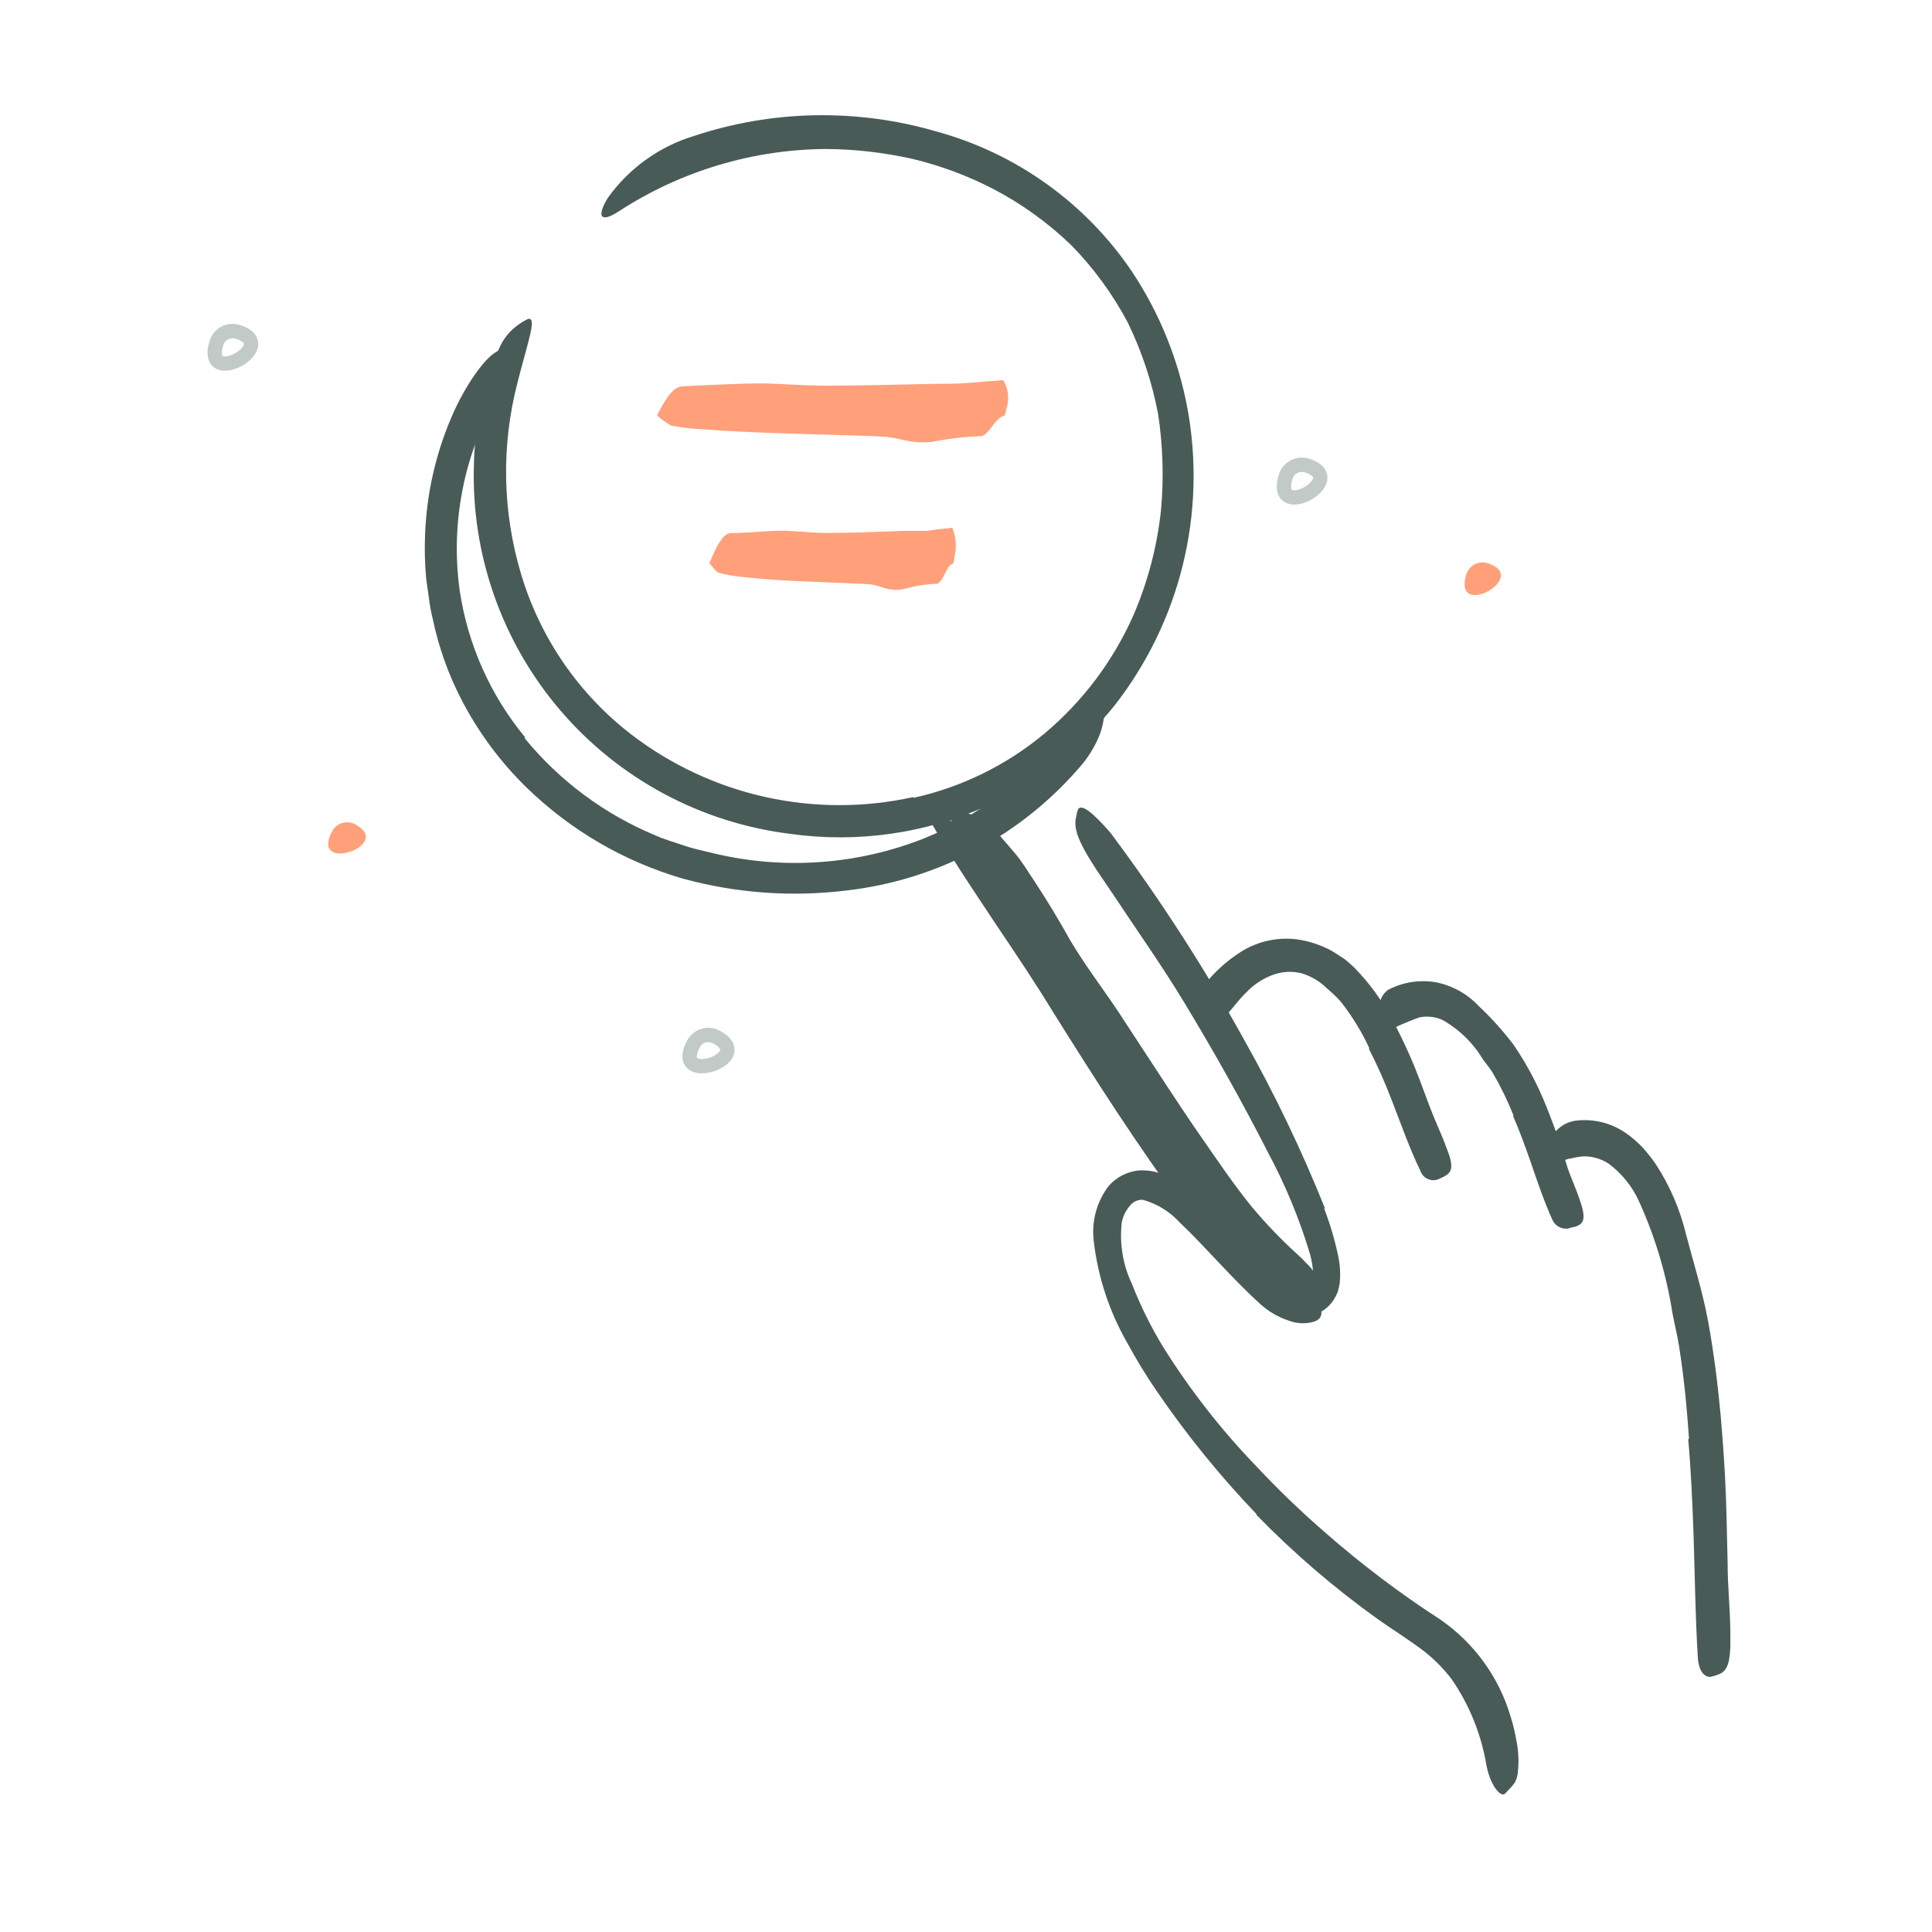 <svg width="96" height="96" viewBox="0 0 96 96" fill="none" xmlns="http://www.w3.org/2000/svg">
<path d="M32.648 20.64C33.225 19.485 33.562 19.215 33.938 19.192C35.153 19.14 36.398 19.065 37.635 19.05C38.7 19.05 39.773 19.155 40.845 19.163C42.69 19.163 44.542 19.117 46.395 19.073C46.943 19.073 47.49 19.073 48.03 19.035C48.57 18.997 49.08 18.938 49.605 18.915C49.688 18.915 49.785 18.855 49.867 18.915C49.991 19.132 50.067 19.373 50.089 19.621C50.111 19.87 50.079 20.12 49.995 20.355C49.995 20.475 49.92 20.677 49.875 20.677C49.47 20.715 49.125 21.675 48.72 21.675C47.919 21.701 47.121 21.794 46.335 21.953C46.016 21.99 45.694 21.99 45.375 21.953C44.97 21.9 44.565 21.773 44.16 21.72C43.597 21.652 40.98 21.608 38.46 21.517C37.2 21.473 35.962 21.413 35.017 21.337C34.459 21.315 33.902 21.253 33.352 21.15C33.097 21.01 32.861 20.838 32.648 20.64Z" fill="#FFA07A"/>
<path d="M35.25 27.99C35.722 26.812 36 26.55 36.263 26.49C37.102 26.49 37.943 26.385 38.797 26.37C39.547 26.37 40.297 26.483 41.047 26.483C42.337 26.483 43.627 26.422 44.925 26.378C45.307 26.378 45.675 26.378 46.072 26.378C46.428 26.317 46.786 26.275 47.145 26.25C47.205 26.25 47.273 26.19 47.333 26.25C47.511 26.709 47.542 27.212 47.422 27.69C47.422 27.81 47.37 28.012 47.34 28.02C47.055 28.02 46.837 29.01 46.538 29.01C45.971 29.031 45.409 29.122 44.865 29.28C44.644 29.317 44.418 29.317 44.197 29.28C43.913 29.227 43.627 29.1 43.335 29.047C43.042 28.995 41.085 28.95 39.33 28.86C38.438 28.815 37.553 28.747 36.877 28.665C36.477 28.634 36.08 28.564 35.693 28.455C35.557 28.387 35.438 28.192 35.25 27.99Z" fill="#FFA07A"/>
<path fill-rule="evenodd" clip-rule="evenodd" d="M11.7 16.825C11.578 16.788 11.445 16.8 11.332 16.86C11.218 16.92 11.133 17.023 11.095 17.145L11.095 17.146C11.015 17.403 11.017 17.551 11.033 17.625C11.045 17.679 11.062 17.687 11.074 17.692C11.074 17.692 11.075 17.692 11.075 17.693C11.104 17.706 11.173 17.72 11.291 17.7C11.404 17.68 11.535 17.634 11.663 17.564C11.791 17.494 11.905 17.407 11.987 17.319C12.072 17.228 12.107 17.154 12.115 17.111C12.12 17.084 12.119 17.064 12.089 17.029C12.047 16.98 11.941 16.9 11.7 16.825M10.999 16.23C11.279 16.082 11.607 16.051 11.91 16.145L11.91 16.145C12.217 16.239 12.466 16.374 12.63 16.564C12.805 16.769 12.861 17.012 12.814 17.248C12.771 17.467 12.647 17.657 12.508 17.805C12.366 17.957 12.189 18.088 12.005 18.189C11.82 18.29 11.615 18.367 11.412 18.402C11.213 18.436 10.985 18.435 10.778 18.34C10.554 18.237 10.396 18.043 10.338 17.781C10.283 17.537 10.316 17.251 10.415 16.934L10.755 17.04L10.415 16.935C10.508 16.632 10.718 16.378 10.999 16.23Z" fill="#C2CAC8"/>
<path fill-rule="evenodd" clip-rule="evenodd" d="M64.83 23.47C64.707 23.433 64.575 23.445 64.462 23.505C64.348 23.565 64.263 23.668 64.225 23.79L64.225 23.79C64.145 24.048 64.146 24.198 64.163 24.273C64.175 24.328 64.193 24.336 64.205 24.342C64.205 24.342 64.206 24.342 64.206 24.342C64.236 24.356 64.304 24.37 64.422 24.35C64.535 24.331 64.665 24.284 64.793 24.214C64.921 24.144 65.034 24.058 65.117 23.97C65.202 23.878 65.236 23.805 65.245 23.76C65.25 23.733 65.249 23.712 65.219 23.676C65.176 23.626 65.07 23.545 64.83 23.47ZM64.129 22.875C64.409 22.727 64.737 22.696 65.04 22.79L65.041 22.79L65.041 22.79C65.348 22.886 65.597 23.022 65.76 23.213C65.935 23.418 65.99 23.66 65.944 23.897C65.901 24.116 65.777 24.306 65.638 24.456C65.496 24.608 65.32 24.739 65.135 24.84C64.95 24.94 64.745 25.018 64.541 25.052C64.342 25.086 64.114 25.084 63.907 24.989C63.683 24.885 63.526 24.69 63.468 24.428C63.413 24.183 63.446 23.898 63.545 23.58M64.129 22.875C63.848 23.023 63.638 23.277 63.545 23.58L64.129 22.875Z" fill="#C2CAC8"/>
<path d="M72.862 28.538C72.928 28.325 73.076 28.147 73.273 28.043C73.469 27.939 73.7 27.917 73.912 27.983C76.103 28.665 72.15 30.84 72.862 28.538Z" fill="#FFA07A"/>
<path fill-rule="evenodd" clip-rule="evenodd" d="M35.24 51.785C35.177 51.779 35.114 51.786 35.053 51.804C34.993 51.823 34.937 51.854 34.889 51.894C34.84 51.935 34.801 51.985 34.772 52.041L34.77 52.044L34.77 52.044C34.645 52.281 34.619 52.427 34.622 52.502C34.624 52.556 34.639 52.567 34.65 52.574C34.65 52.575 34.651 52.575 34.651 52.575C34.678 52.594 34.743 52.62 34.863 52.621C34.978 52.623 35.115 52.6 35.254 52.555C35.392 52.51 35.519 52.446 35.616 52.374C35.717 52.3 35.764 52.234 35.779 52.194C35.789 52.169 35.792 52.15 35.769 52.111C35.737 52.056 35.646 51.957 35.423 51.841L35.419 51.839L35.419 51.839C35.364 51.809 35.303 51.791 35.24 51.785ZM34.842 51.124C34.992 51.077 35.15 51.061 35.307 51.076C35.464 51.09 35.615 51.136 35.754 51.21C36.038 51.358 36.257 51.535 36.384 51.751C36.52 51.983 36.531 52.232 36.442 52.456C36.36 52.663 36.203 52.827 36.039 52.948C35.872 53.071 35.675 53.167 35.475 53.232C35.275 53.298 35.06 53.336 34.854 53.334C34.652 53.331 34.428 53.289 34.242 53.158C34.04 53.017 33.92 52.797 33.91 52.529C33.901 52.279 33.985 52.005 34.139 51.713C34.211 51.573 34.31 51.45 34.431 51.349C34.551 51.247 34.691 51.171 34.842 51.124Z" fill="#C2CAC8"/>
<path d="M16.5 41.31C16.604 41.114 16.781 40.966 16.993 40.898C17.204 40.831 17.434 40.849 17.633 40.95C19.642 42 15.367 43.44 16.5 41.31Z" fill="#FFA07A"/>
<path d="M57.127 56.002L54.623 52.125C54.315 51.66 53.97 51.218 53.678 50.737C52.635 49.057 51.623 47.362 50.565 45.697C50.1 44.947 49.583 44.25 49.065 43.56C48.371 42.683 47.764 41.741 47.25 40.748C47.108 40.432 47.318 40.312 47.73 40.358C47.987 40.386 48.239 40.449 48.48 40.545C48.786 40.64 49.061 40.816 49.275 41.055C49.657 41.49 50.025 41.925 50.407 42.367C50.79 42.81 51.068 43.297 51.39 43.77C52.02 44.73 52.612 45.705 53.175 46.718C53.888 47.925 54.75 49.05 55.553 50.25L58.087 54.12C58.612 54.915 59.138 55.71 59.678 56.483C60.495 57.667 61.305 58.86 62.197 59.962C62.893 60.795 63.645 61.58 64.448 62.31C64.619 62.46 64.782 62.621 64.935 62.79C65.061 62.908 65.174 63.038 65.272 63.18C65.347 63.27 65.405 63.371 65.445 63.48C65.475 63.661 65.495 63.844 65.505 64.028C65.521 64.11 65.546 64.191 65.58 64.267C65.782 64.493 64.942 64.755 64.252 64.365C63.311 63.815 62.478 63.098 61.792 62.25C61.042 61.5 60.428 60.645 59.797 59.812C58.852 58.568 57.975 57.278 57.09 56.002H57.127Z" fill="#485B57"/>
<path d="M65.797 60.053C66.088 60.808 66.318 61.586 66.487 62.377C66.587 62.828 66.615 63.291 66.57 63.75C66.547 63.9 66.515 64.047 66.472 64.192C66.404 64.359 66.319 64.517 66.218 64.665C66.024 64.928 65.766 65.138 65.468 65.272C65.162 65.4 64.827 65.439 64.5 65.385C64.24 65.344 63.987 65.266 63.75 65.153C63.354 64.948 62.983 64.696 62.648 64.403C62.037 63.885 61.47 63.318 60.953 62.708C60.203 61.837 59.498 60.96 58.845 60.053C56.52 56.932 54.398 53.595 52.335 50.303C51.42 48.803 50.468 47.385 49.508 45.96C48.292 44.123 47.047 42.3 45.983 40.365C45.66 39.75 45.803 39.758 46.32 40.102C47.17 40.654 47.929 41.335 48.57 42.12C49.959 43.907 51.243 45.773 52.417 47.708C53.593 49.627 54.778 51.55 55.972 53.475C57.367 55.785 59.115 57.975 60.72 60.225C61.565 61.434 62.554 62.535 63.667 63.502C64.215 63.938 64.86 64.177 65.047 63.93C65.355 63.795 65.272 63.015 65.1 62.333C64.571 60.568 63.865 58.862 62.992 57.24C61.71 54.72 60.307 52.23 58.845 49.815C57.712 47.94 56.46 46.185 55.267 44.377L54.465 43.193C53.49 41.693 53.347 41.115 53.475 40.583C53.493 40.46 53.523 40.339 53.565 40.222C53.73 39.915 54.315 40.38 55.193 41.4C57.625 44.656 59.833 48.074 61.8 51.63C63.329 54.34 64.677 57.149 65.835 60.038L65.797 60.053Z" fill="#485B57"/>
<path d="M45.39 39.645C47.787 39.114 50.022 38.016 51.907 36.443C53.8 34.852 55.306 32.851 56.31 30.593C57.033 28.922 57.498 27.152 57.69 25.343C57.834 23.755 57.786 22.156 57.547 20.58C57.249 19.008 56.745 17.483 56.047 16.043C55.303 14.636 54.361 13.343 53.25 12.203C52.093 11.084 50.783 10.137 49.358 9.39C48.078 8.729 46.723 8.225 45.322 7.89C43.923 7.579 42.496 7.415 41.062 7.403C37.399 7.424 33.819 8.5 30.75 10.5C29.805 11.115 29.64 10.732 30.218 9.81C31.27 8.347 32.775 7.272 34.5 6.75C38.385 5.464 42.569 5.386 46.5 6.525C50.481 7.606 53.941 10.081 56.25 13.5C57.621 15.566 58.56 17.887 59.01 20.325C59.478 22.896 59.397 25.536 58.773 28.073C58.148 30.611 56.995 32.987 55.388 35.047C54.536 36.105 53.573 37.068 52.515 37.92C51.444 38.756 50.281 39.468 49.05 40.042C45.996 41.415 42.617 41.899 39.3 41.438C34.849 40.898 30.762 38.709 27.846 35.303C24.93 31.897 23.397 27.521 23.55 23.04C23.569 22.192 23.652 21.348 23.797 20.512C23.981 19.398 24.322 18.314 24.81 17.295C25.017 16.814 25.358 16.403 25.793 16.11C25.933 16.008 26.084 15.92 26.242 15.848C26.692 15.758 26.242 16.927 25.718 18.997C24.899 22.136 24.962 25.439 25.898 28.545C26.843 31.698 28.752 34.476 31.358 36.487C33.325 37.999 35.599 39.062 38.02 39.601C40.442 40.14 42.952 40.142 45.375 39.608L45.39 39.645Z" fill="#485B57"/>
<path d="M68.047 52.095C67.662 51.264 67.181 50.482 66.615 49.763C66.403 49.53 66.175 49.312 65.933 49.11C65.579 48.759 65.143 48.501 64.665 48.36C64.166 48.237 63.64 48.276 63.165 48.472C62.696 48.659 62.274 48.946 61.928 49.312C61.447 49.77 61.095 50.347 60.57 50.812C60.413 50.932 60.053 50.693 59.82 50.288C59.69 50.092 59.621 49.862 59.621 49.627C59.621 49.393 59.69 49.163 59.82 48.968C60.35 48.286 60.998 47.704 61.733 47.25C62.541 46.764 63.488 46.561 64.425 46.672C64.992 46.753 65.541 46.925 66.052 47.182C66.293 47.31 66.502 47.46 66.728 47.602C66.953 47.745 67.125 47.932 67.312 48.097C68.055 48.861 68.684 49.727 69.18 50.67C69.487 51.225 69.757 51.795 70.013 52.365C70.403 53.235 70.718 54.127 71.047 55.005C71.302 55.688 71.625 56.34 71.873 57.03C71.935 57.18 71.99 57.332 72.037 57.487C72.203 58.072 72.105 58.297 71.692 58.492C71.599 58.543 71.501 58.585 71.4 58.62C71.231 58.665 71.051 58.643 70.898 58.56C70.744 58.476 70.629 58.336 70.575 58.17C70.035 57.06 69.623 55.867 69.157 54.675C68.823 53.795 68.439 52.933 68.01 52.095H68.047Z" fill="#485B57"/>
<path d="M75.21 55.44C74.918 54.705 74.572 53.993 74.175 53.31C74.025 53.062 73.838 52.852 73.672 52.62C73.182 51.805 72.486 51.133 71.655 50.67C71.303 50.519 70.914 50.478 70.537 50.55C70.068 50.718 69.607 50.911 69.157 51.127C68.993 51.172 68.722 50.828 68.618 50.377C68.535 50.165 68.526 49.931 68.593 49.714C68.66 49.496 68.798 49.307 68.985 49.178C69.751 48.779 70.63 48.658 71.475 48.833C72.252 49.016 72.957 49.425 73.5 50.01C74.112 50.589 74.676 51.216 75.188 51.885C75.69 52.616 76.129 53.389 76.5 54.195C76.725 54.682 76.92 55.178 77.115 55.695C77.407 56.445 77.64 57.195 77.865 57.945C78.06 58.538 78.33 59.093 78.525 59.708C78.573 59.84 78.613 59.975 78.645 60.112C78.757 60.638 78.645 60.862 78.195 60.975C78.09 60.975 77.993 61.035 77.888 61.05C77.733 61.064 77.578 61.03 77.443 60.952C77.309 60.874 77.202 60.756 77.138 60.615C76.733 59.715 76.388 58.71 76.043 57.697C75.78 56.947 75.51 56.197 75.18 55.447L75.21 55.44Z" fill="#485B57"/>
<path d="M83.925 71.468C83.82 69.93 83.67 68.4 83.43 66.878C83.34 66.33 83.205 65.783 83.1 65.235C82.799 63.31 82.236 61.435 81.427 59.663C81.09 58.932 80.574 58.297 79.927 57.818C79.563 57.582 79.139 57.457 78.705 57.458C78.49 57.472 78.276 57.507 78.067 57.563C77.963 57.563 77.85 57.608 77.737 57.645L77.392 57.773C77.1 57.863 76.86 57.503 76.935 57.023C76.975 56.711 77.111 56.42 77.325 56.19C77.609 55.886 77.998 55.701 78.412 55.673C79.245 55.597 80.078 55.815 80.767 56.288C81.085 56.504 81.376 56.756 81.638 57.038C81.867 57.294 82.08 57.564 82.275 57.847C82.969 58.911 83.476 60.086 83.775 61.32C84.142 62.73 84.593 64.147 84.862 65.588C85.155 67.162 85.35 68.753 85.5 70.335C85.582 71.31 85.657 72.285 85.71 73.26C85.793 74.76 85.808 76.26 85.845 77.7C85.845 78.84 85.972 79.95 85.98 81.105C85.98 81.36 85.98 81.6 85.98 81.855C85.935 82.8 85.763 83.093 85.297 83.235C85.195 83.272 85.089 83.302 84.983 83.325C84.63 83.325 84.39 82.958 84.36 82.298C84.24 80.333 84.218 78.27 84.15 76.192C84.09 74.647 84.03 73.088 83.888 71.543L83.925 71.468Z" fill="#485B57"/>
<path d="M62.453 75.255C60.63 73.352 58.967 71.302 57.48 69.127C56.937 68.334 56.437 67.513 55.98 66.668C55.112 65.138 54.558 63.45 54.352 61.703C54.287 61.211 54.319 60.711 54.448 60.232C54.577 59.754 54.799 59.305 55.102 58.913C55.473 58.501 55.978 58.235 56.528 58.163C57.047 58.119 57.567 58.226 58.028 58.47C58.725 58.844 59.368 59.311 59.94 59.858C60.502 60.375 61.035 60.9 61.53 61.432C62.182 62.123 62.82 62.805 63.458 63.458C63.788 63.78 64.103 64.095 64.425 64.38C64.699 64.644 65.019 64.855 65.37 65.002C65.436 65.015 65.499 65.038 65.558 65.07C65.606 65.103 65.643 65.15 65.662 65.205C65.662 65.295 65.662 65.535 65.325 65.662C64.9 65.796 64.442 65.78 64.028 65.618C63.508 65.445 63.031 65.167 62.625 64.8C61.125 63.435 59.925 61.98 58.627 60.75C58.133 60.208 57.496 59.815 56.79 59.617C56.672 59.61 56.555 59.631 56.447 59.678C56.338 59.725 56.243 59.797 56.167 59.888C55.948 60.13 55.8 60.428 55.74 60.75C55.62 61.798 55.797 62.858 56.25 63.81C56.663 64.865 57.165 65.884 57.75 66.855C59.092 69.014 60.658 71.025 62.422 72.855C63.502 74.008 64.641 75.105 65.835 76.14C67.642 77.726 69.562 79.177 71.58 80.483C73.231 81.627 74.45 83.294 75.037 85.215C75.169 85.625 75.272 86.043 75.345 86.468C75.46 87.015 75.482 87.578 75.412 88.132C75.391 88.287 75.343 88.437 75.27 88.575C75.193 88.688 75.105 88.793 75.007 88.89C74.918 88.972 74.843 89.078 74.775 89.13C74.573 89.325 74.025 88.703 73.845 87.63C73.583 86.132 73.003 84.707 72.142 83.453C71.697 82.865 71.169 82.344 70.575 81.907L70.11 81.578L69.562 81.203C69.188 80.957 68.82 80.707 68.46 80.453C66.295 78.903 64.272 77.164 62.415 75.255H62.453Z" fill="#485B57"/>
<path d="M26.07 36.682C27.807 38.803 30.04 40.462 32.572 41.513C33.03 41.722 33.517 41.85 33.99 42.015C34.462 42.18 34.958 42.278 35.445 42.398C38.938 43.237 42.606 42.975 45.945 41.648C47.42 41.05 48.794 40.227 50.017 39.21C51.54 37.854 52.919 36.346 54.135 34.71C54.547 34.222 54.885 34.508 54.885 35.19C54.882 35.625 54.806 36.056 54.66 36.465C54.448 37.008 54.152 37.514 53.782 37.965C50.817 41.483 46.617 43.732 42.045 44.25C39.317 44.583 36.55 44.379 33.9 43.65C31 42.8 28.351 41.255 26.183 39.15C24.857 37.86 23.75 36.363 22.905 34.718C22.261 33.464 21.789 32.13 21.503 30.75C21.418 30.415 21.355 30.074 21.315 29.73C21.27 29.385 21.21 29.04 21.172 28.695C21.11 28.002 21.093 27.305 21.12 26.61C21.194 24.462 21.691 22.349 22.582 20.392C22.78 19.962 23.003 19.544 23.25 19.14C24.188 17.64 24.75 17.302 25.267 17.302C25.392 17.287 25.518 17.287 25.642 17.302C25.995 17.422 25.703 18.052 25.087 19.08C23.149 22.116 22.351 25.741 22.837 29.31C23.233 32.004 24.358 34.538 26.093 36.638L26.07 36.682Z" fill="#485B57"/>
</svg>
